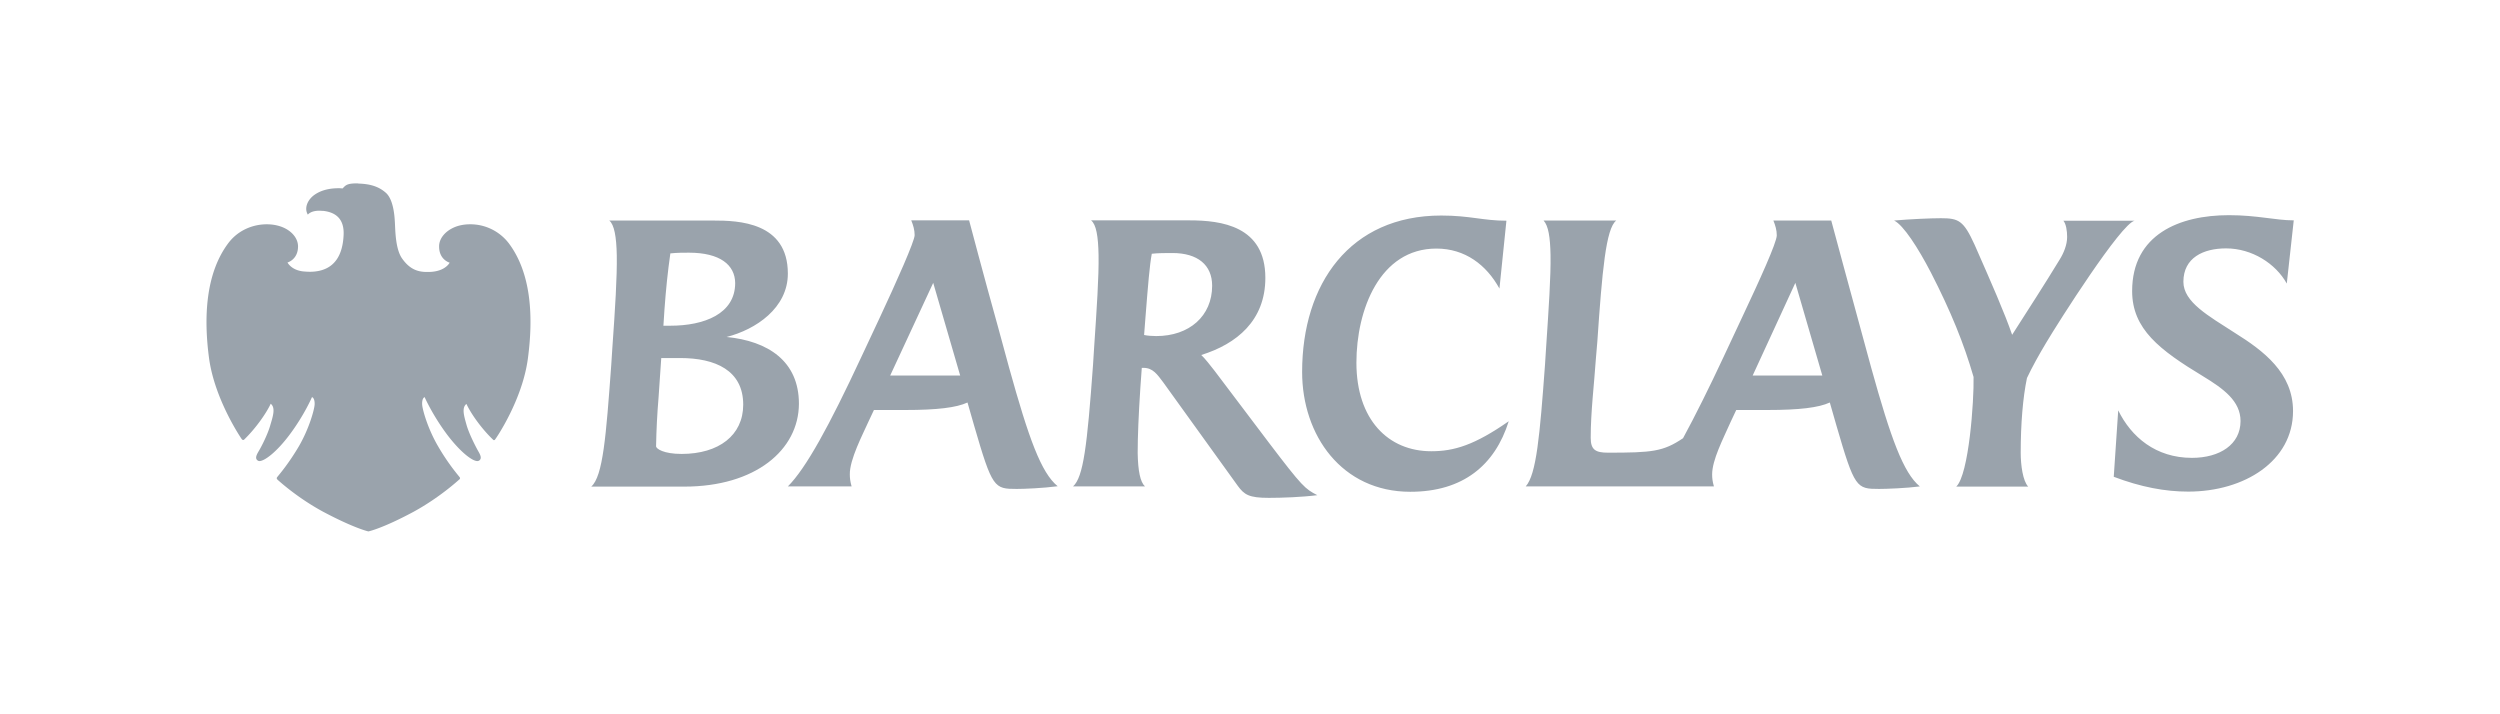 <?xml version="1.0" encoding="UTF-8"?> <svg xmlns="http://www.w3.org/2000/svg" version="1.1" id="Layer_1" x="0" y="0" viewBox="0 0 140 40" xml:space="preserve"><style>.st0{fill:#9aa3ac}</style><path id="path21" class="st0" d="M128.06 15.88c-.62-1.12-1.95-1.97-3.4-1.97-1.27 0-2.39.52-2.39 1.87 0 1.14 1.41 1.91 2.88 2.86 1.6 1 3.26 2.24 3.26 4.38 0 2.8-2.72 4.51-5.87 4.51-1.29 0-2.64-.25-4.17-.83l.25-3.72c.73 1.49 2.1 2.66 4.13 2.66 1.56 0 2.72-.75 2.72-2.06 0-1.12-.95-1.81-2.1-2.51-2.43-1.47-3.97-2.64-3.97-4.77 0-3.18 2.66-4.25 5.42-4.25 1.6 0 2.6.29 3.63.29l-.39 3.54m-13.49 3.34c-.35.58-.79 1.37-1.06 1.95-.23 1.1-.35 2.57-.35 4.19 0 .68.12 1.58.42 1.89h-4.03c.71-.67 1-4.82.97-6.14-.54-1.87-1.27-3.67-2.39-5.85-.71-1.37-1.54-2.66-2.06-2.91.91-.08 2.06-.13 2.62-.13 1 0 1.27.13 1.89 1.49.96 2.18 1.68 3.82 2.1 5.04 1.02-1.6 1.74-2.7 2.66-4.21.23-.37.42-.83.42-1.27 0-.35-.06-.73-.21-.91h3.99c-.76.16-4.24 5.63-4.97 6.86m-14.03-3.38l-2.39 5.19h3.9l-1.51-5.19m4.69 11.54c-1.27 0-1.37-.04-2.39-3.55l-.37-1.29c-.62.29-1.72.42-3.47.42h-1.77l-.31.66c-.44.99-1.04 2.14-1.04 2.95 0 .19.02.4.1.67H85.44c.6-.67.79-2.86 1.08-6.81l.06-.94c.15-2.26.27-3.99.25-5.21-.02-1-.12-1.64-.39-1.93h4.07c-.58.44-.79 2.84-1.06 6.79l-.08.94c-.1 1.47-.29 2.97-.29 4.44 0 .67.27.83.97.83 2.47 0 3.09-.06 4.2-.81.69-1.27 1.49-2.88 2.26-4.53l1.04-2.22c.98-2.08 1.95-4.21 1.95-4.61 0-.29-.08-.56-.19-.83h3.24s1.31 4.86 1.6 5.9l.64 2.35c1.1 3.96 1.8 5.88 2.72 6.64-.77.1-1.87.14-2.28.14m-26.25.16c-3.84 0-6.06-3.16-6.06-6.71 0-4.94 2.68-8.76 7.79-8.76 1.6 0 2.35.29 3.65.29l-.39 3.8c-.73-1.33-1.93-2.24-3.53-2.24-3.18 0-4.48 3.44-4.48 6.39 0 3.2 1.79 4.96 4.19 4.96 1.29 0 2.43-.35 4.34-1.68-.77 2.46-2.56 3.95-5.51 3.95M65.66 14.17c-.37 0-.81 0-1.16.04-.12.64-.21 1.74-.35 3.51l-.08 1.04c.19.04.44.06.68.06 1.85 0 3.13-1.12 3.13-2.82 0-1.16-.81-1.83-2.22-1.83m5.39 13.71c-1.1 0-1.37-.17-1.74-.68l-4.17-5.79c-.33-.44-.58-.81-1.1-.81h-.1l-.08 1.12c-.1 1.52-.15 2.74-.15 3.65.02 1 .14 1.62.41 1.87h-4.03c.58-.52.79-2.26 1.12-6.81l.06-.95c.15-2.24.27-3.97.25-5.19-.02-1.06-.13-1.72-.42-1.95h5.5c1.79 0 4.26.31 4.26 3.22 0 2.39-1.6 3.7-3.59 4.32.19.17.54.62.75.89l3.03 4.01c1.89 2.49 2.04 2.6 2.72 2.95-.85.11-1.99.15-2.72.15M52.26 15.84l-2.41 5.19h3.92l-1.51-5.19m4.68 11.54c-1.27 0-1.37-.04-2.39-3.55l-.37-1.29c-.62.29-1.72.42-3.47.42h-1.77l-.31.66c-.31.7-1.06 2.12-1.04 2.95 0 .19.02.39.1.67h-3.57c1.02-1.02 2.32-3.4 4.11-7.24l1.04-2.22c.94-2.01 1.95-4.28 1.95-4.61 0-.29-.08-.56-.19-.83h3.24s.85 3.22 1.6 5.9l.64 2.35c1.1 3.96 1.79 5.88 2.72 6.64-.84.11-1.88.15-2.29.15M38.58 14.15c-.29 0-.67 0-1.04.04-.15 1.04-.25 2.04-.33 3.14 0 0-.06.95-.06.91h.39c1.89 0 3.63-.66 3.63-2.39-.01-1.01-.84-1.7-2.59-1.7m-.49 5.9h-1.06l-.15 2.2c-.08.97-.12 1.77-.14 2.74 0 .14.42.43 1.43.43 2.08 0 3.45-1.04 3.45-2.76 0-1.92-1.56-2.61-3.53-2.61m.23 7.2h-5.21c.66-.58.83-2.84 1.12-6.81l.06-.93c.16-2.26.27-3.99.25-5.21-.02-1.04-.14-1.72-.42-1.95h5.83c1.39 0 4.17.08 4.17 2.97 0 1.93-1.79 3.13-3.43 3.55 2.32.23 4.05 1.35 4.05 3.74-.01 2.59-2.44 4.64-6.42 4.64"></path><path id="path4050" class="st0" d="M19.98 10.27c-.52 0-.62.09-.79.28-.07 0-.13-.01-.21-.01-.4 0-.91.06-1.34.35-.42.28-.62.77-.4 1.13 0 0 .15-.22.64-.22.07 0 .15.01.23.01.68.08 1.19.44 1.13 1.39-.05.95-.41 2-1.86 2.02 0 0-.19 0-.39-.02-.68-.07-.89-.5-.89-.5s.59-.16.59-.9c0-.51-.44-.97-1.08-1.15-.21-.06-.44-.09-.67-.09-.75 0-1.59.31-2.15 1.05-1.28 1.7-1.39 4.17-1.08 6.47.32 2.3 1.78 4.44 1.82 4.5.03.04.06.06.09.06.02 0 .03-.01.05-.02.63-.61 1.23-1.45 1.49-2.01.28.22.13.69-.02 1.19-.14.51-.49 1.19-.62 1.41-.12.21-.29.46-.07.59.02.01.05.02.08.02.28 0 .95-.49 1.69-1.48.83-1.11 1.25-2.1 1.25-2.1.06.01.16.12.15.4-.01.28-.3 1.34-.87 2.33-.58.99-1.11 1.6-1.22 1.74-.07.08-.01.13.03.17.04.03 1.06.98 2.54 1.78 1.75.93 2.53 1.1 2.53 1.1s.78-.16 2.53-1.1c1.48-.81 2.5-1.76 2.54-1.79.04-.03.1-.08.03-.16-.1-.13-.64-.75-1.21-1.74-.57-.98-.87-2.05-.88-2.33-.01-.28.08-.38.14-.4 0 0 .43.99 1.26 2.1.75.99 1.41 1.48 1.69 1.48.04 0 .06-.01.09-.02.21-.13.05-.38-.07-.59-.12-.22-.47-.89-.62-1.4-.14-.5-.29-.97-.01-1.19.26.56.86 1.4 1.49 2 .02.02.04.03.05.03.03 0 .06-.02.08-.06.05-.06 1.51-2.19 1.82-4.5.31-2.3.21-4.77-1.07-6.47a2.715 2.715 0 0 0-2.16-1.06c-.24 0-.46.03-.67.09-.64.19-1.08.66-1.07 1.16 0 .74.59.9.59.9s-.2.41-.9.5c-.13.02-.26.02-.38.02-.53 0-.97-.17-1.38-.75-.4-.56-.38-1.7-.41-2.08-.02-.39-.1-1.26-.51-1.61-.41-.36-.9-.49-1.52-.51-.03-.01-.07-.01-.1-.01"></path></svg> 
